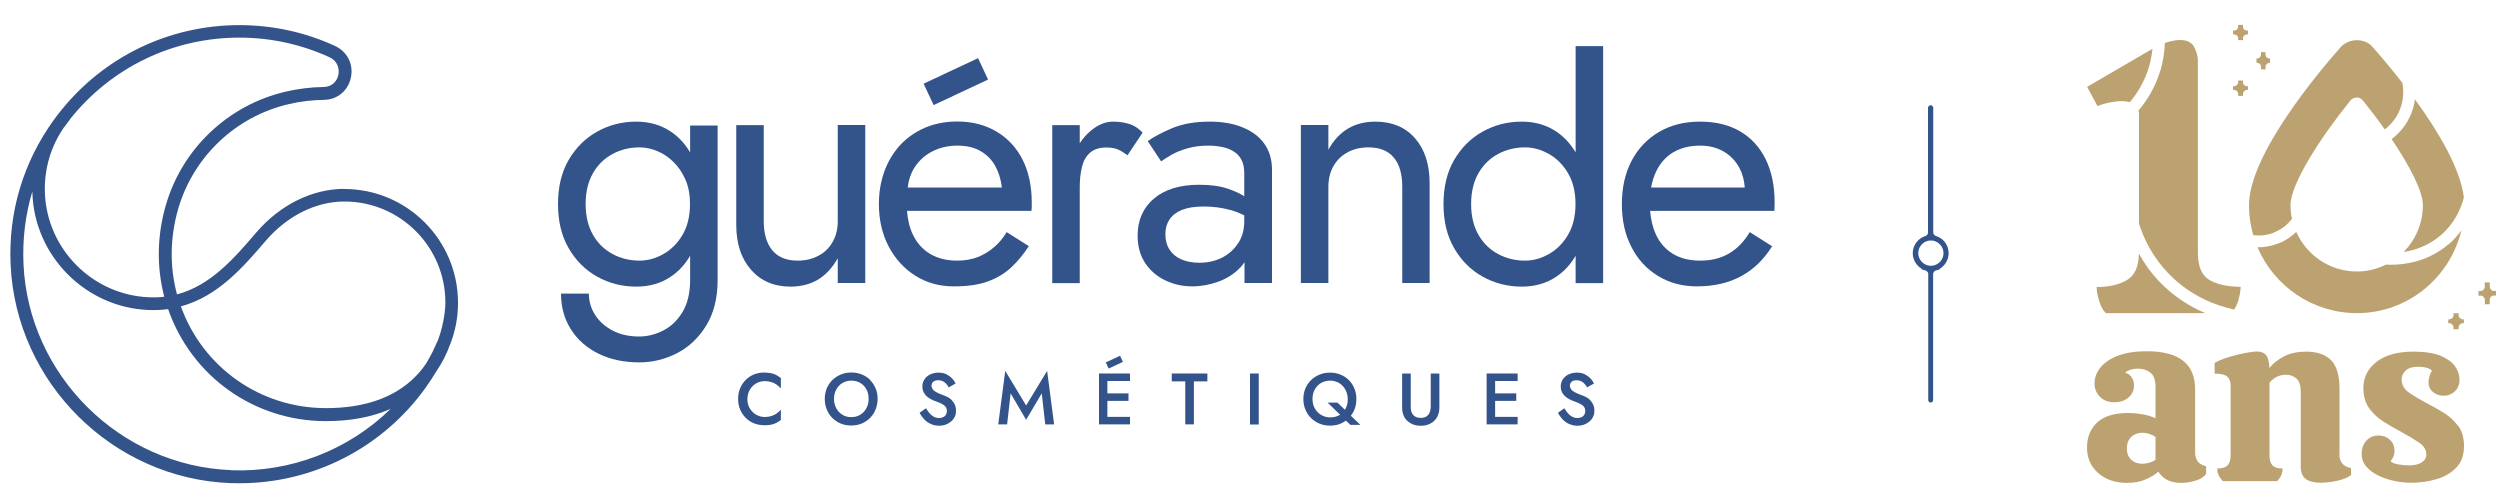 <?xml version="1.0" encoding="UTF-8"?>
<svg id="Calque_1" xmlns="http://www.w3.org/2000/svg" version="1.1" viewBox="0 0 200 40">
  <!-- Generator: Adobe Illustrator 30.0.0, SVG Export Plug-In . SVG Version: 2.1.1 Build 123)  -->
  <defs>
    <style>
      .st0 {
        fill: #33538b;
      }

      .st1 {
        fill: #bca271;
      }
    </style>
  </defs>
  <g>
    <path class="st0" d="M55.21,12.19c-.41-.69-.92-1.24-1.54-1.66-.79-.53-1.71-.8-2.77-.8-1.14,0-2.18.27-3.13.8-.95.53-1.71,1.29-2.28,2.27-.57.98-.85,2.16-.85,3.53s.28,2.53.85,3.52c.57.99,1.33,1.75,2.28,2.28.95.53,2,.8,3.13.8,1.06,0,1.99-.27,2.77-.8.62-.42,1.13-.97,1.54-1.67v1.92c0,1.06-.21,1.93-.62,2.6-.41.67-.93,1.16-1.55,1.47-.62.31-1.25.47-1.9.47-.82,0-1.54-.16-2.14-.48-.6-.32-1.07-.74-1.4-1.26-.33-.52-.49-1.09-.49-1.69h-2.23c0,1.08.27,2.04.8,2.87.53.83,1.27,1.48,2.21,1.94.94.46,2.03.69,3.26.69,1.06,0,2.07-.25,3.02-.74.95-.49,1.73-1.23,2.33-2.21.6-.98.91-2.19.91-3.64v-12.36h-2.2v2.18ZM54.6,18.79c-.4.68-.92,1.19-1.54,1.54-.62.35-1.25.52-1.9.52-.77,0-1.48-.17-2.14-.52-.66-.35-1.19-.86-1.58-1.54-.39-.68-.59-1.5-.59-2.47s.2-1.79.59-2.47c.39-.68.92-1.19,1.58-1.54.66-.35,1.37-.52,2.14-.52.48,0,.95.1,1.43.3.48.2.91.49,1.3.88.39.38.71.86.95,1.41.24.56.36,1.2.36,1.94,0,.97-.2,1.79-.6,2.47Z"/>
    <path class="st0" d="M67.02,20.66v1.98h2.2v-12.64h-2.2v7.69c0,.62-.13,1.17-.4,1.65-.27.48-.64.85-1.13,1.11-.49.27-1.05.4-1.69.4-.88,0-1.55-.27-2.01-.82-.46-.55-.69-1.33-.69-2.33v-7.69h-2.2v7.97c0,1.5.39,2.7,1.18,3.6.79.9,1.84,1.35,3.16,1.35.84,0,1.57-.19,2.2-.56.62-.38,1.14-.94,1.57-1.69Z"/>
    <path class="st0" d="M82.32,19.7l-1.79-1.13c-.27.46-.6.86-.99,1.19-.38.34-.82.6-1.3.8-.49.19-1.04.29-1.66.29-.82,0-1.54-.17-2.14-.52-.6-.35-1.07-.86-1.4-1.54-.27-.55-.42-1.19-.48-1.92h9.95c.02-.11.03-.22.03-.33v-.33c0-1.34-.25-2.49-.74-3.45-.49-.96-1.19-1.71-2.09-2.24-.9-.53-1.94-.8-3.13-.8-1.08,0-2.06.22-2.93.66-.87.44-1.58,1.05-2.13,1.84-.55.79-.92,1.7-1.1,2.75-.04.22-.06.44-.08.66-.02.22-.03.45-.03.69,0,1.26.26,2.39.78,3.39.52,1,1.24,1.78,2.14,2.35.91.57,1.93.85,3.06.85s2.01-.13,2.75-.4c.73-.27,1.35-.64,1.87-1.13.51-.48.98-1.05,1.4-1.69ZM74.57,12.12c.6-.31,1.27-.47,2.01-.47s1.35.14,1.85.43c.5.28.9.68,1.18,1.18.28.5.46,1.08.54,1.74h-7.53c.06-.58.23-1.1.51-1.55.36-.58.84-1.02,1.44-1.33Z"/>
    <path class="st0" d="M89.4,11.94c.24.1.5.26.8.48l1.21-1.81c-.33-.35-.69-.58-1.09-.7-.39-.12-.82-.18-1.28-.18-.59,0-1.16.23-1.73.69-.35.28-.66.63-.93,1.04v-1.45h-2.2v12.64h2.2v-7.69c0-.6.06-1.14.18-1.62.12-.48.33-.85.65-1.13.31-.27.74-.41,1.29-.41.37,0,.67.05.91.15Z"/>
    <path class="st0" d="M99.39,10.18c-.74-.3-1.61-.45-2.6-.45-1.17,0-2.17.17-3.01.52-.83.35-1.49.7-1.96,1.04l1.07,1.62c.2-.15.48-.32.82-.52.35-.2.77-.38,1.28-.52.5-.15,1.07-.22,1.69-.22.38,0,.75.04,1.1.11.35.07.65.19.92.36.27.16.47.39.62.67.15.28.22.65.22,1.09v1.82c-.34-.22-.78-.42-1.3-.6-.61-.21-1.38-.32-2.29-.32-1.56,0-2.77.37-3.64,1.11-.87.74-1.3,1.73-1.3,2.95,0,.86.2,1.59.6,2.2.4.6.94,1.07,1.61,1.39.67.32,1.39.48,2.16.48.7,0,1.4-.13,2.1-.38.7-.26,1.3-.65,1.79-1.18.11-.12.2-.24.29-.38v1.67h2.2v-9.06c0-.82-.21-1.52-.62-2.09-.41-.57-.99-1-1.73-1.3ZM99.06,19.44c-.32.5-.75.89-1.29,1.17-.54.27-1.15.41-1.83.41-.53,0-1-.09-1.41-.26-.41-.17-.73-.43-.96-.78-.23-.35-.34-.76-.34-1.24s.11-.85.33-1.18c.22-.33.55-.59,1-.77.45-.18,1.03-.27,1.74-.27.77,0,1.49.1,2.17.29.36.1.72.24,1.07.42v.48c0,.66-.16,1.24-.48,1.74Z"/>
    <path class="st0" d="M112.17,22.64h2.2v-7.97c0-1.52-.39-2.72-1.17-3.61-.78-.89-1.84-1.33-3.17-1.33-.82,0-1.55.18-2.18.55-.63.37-1.16.93-1.58,1.7v-1.98h-2.2v12.64h2.2v-7.69c0-.62.13-1.17.4-1.65.27-.48.64-.85,1.13-1.11.48-.27,1.05-.4,1.69-.4.88,0,1.55.27,2,.8.46.53.69,1.32.69,2.36v7.69Z"/>
    <path class="st0" d="M126.05,12.19c-.41-.69-.92-1.24-1.54-1.66-.79-.53-1.71-.8-2.77-.8-1.14,0-2.18.27-3.13.8-.95.53-1.71,1.29-2.28,2.27-.57.98-.85,2.16-.85,3.53s.28,2.53.85,3.52c.57.99,1.33,1.75,2.28,2.28.95.53,2,.8,3.13.8,1.06,0,1.99-.27,2.77-.8.62-.42,1.13-.97,1.54-1.67v2.19h2.2V3.69h-2.2v8.5ZM125.44,18.79c-.4.68-.92,1.19-1.54,1.54-.62.35-1.25.52-1.9.52-.77,0-1.48-.17-2.14-.52-.66-.35-1.19-.86-1.58-1.54-.39-.68-.59-1.5-.59-2.47s.2-1.79.59-2.47c.39-.68.92-1.19,1.58-1.54.66-.35,1.37-.52,2.14-.52.64,0,1.27.17,1.9.52.62.35,1.14.86,1.54,1.54.4.68.6,1.5.6,2.47s-.2,1.79-.6,2.47Z"/>
    <path class="st0" d="M141.26,12.75c-.48-.97-1.16-1.72-2.05-2.24-.89-.52-1.95-.78-3.2-.78s-2.34.27-3.28.82c-.94.55-1.68,1.32-2.2,2.31-.52.99-.78,2.14-.78,3.46s.25,2.44.76,3.43c.5.99,1.21,1.76,2.12,2.32.91.56,1.95.84,3.12.84,1.35,0,2.53-.27,3.53-.81,1-.54,1.83-1.34,2.49-2.4l-1.79-1.13c-.46.77-1.02,1.34-1.68,1.72-.66.38-1.42.56-2.28.56s-1.59-.18-2.2-.55c-.6-.37-1.06-.9-1.37-1.59-.24-.53-.38-1.14-.44-1.84h9.94s0-.12.01-.26c0-.14.01-.27.01-.4,0-1.34-.24-2.49-.71-3.46ZM133.86,12.19c.59-.36,1.31-.54,2.16-.54.71,0,1.34.16,1.87.47.53.31.95.74,1.25,1.29.25.46.4.99.44,1.59h-7.49c.08-.47.22-.9.4-1.28.32-.67.78-1.18,1.37-1.54Z"/>
    <rect class="st0" x="74.06" y="5.58" width="4.81" height="1.89" transform="translate(4.46 33.07) rotate(-25.11)"/>
    <path class="st0" d="M61.17,29.8c-.3,0-.58.05-.84.15-.26.1-.48.25-.67.44-.19.19-.34.41-.45.67-.11.26-.16.54-.16.85s.05.59.16.85c.11.26.26.48.45.67.19.19.41.34.67.44.26.1.54.15.84.15s.55-.04.75-.11c.2-.07.38-.18.55-.32v-.82c-.09.11-.2.21-.33.3-.12.09-.26.16-.42.21-.16.05-.33.08-.53.08-.25,0-.48-.06-.69-.18-.21-.12-.38-.29-.51-.5s-.2-.47-.2-.75.07-.54.2-.76c.13-.22.3-.38.51-.5.21-.12.44-.18.69-.18.19,0,.37.03.53.08.16.05.3.12.42.21.12.09.23.19.33.29v-.82c-.17-.14-.35-.25-.55-.33-.2-.07-.45-.11-.75-.11Z"/>
    <path class="st0" d="M69.62,30.4c-.19-.19-.42-.34-.67-.44-.26-.11-.54-.16-.84-.16s-.58.05-.84.16c-.26.11-.48.25-.68.44-.19.19-.34.41-.45.67-.1.26-.16.54-.16.84s.05.58.16.84c.1.26.25.49.44.68.19.19.41.34.67.45.26.11.54.16.84.16s.59-.05.85-.16c.26-.11.48-.26.67-.45.19-.19.34-.42.44-.68s.16-.54.16-.84-.05-.59-.16-.84-.25-.48-.45-.67ZM69.31,32.66c-.12.22-.28.39-.49.52-.21.13-.45.19-.72.19s-.51-.06-.71-.19c-.21-.13-.37-.3-.49-.52-.12-.22-.18-.47-.18-.75s.06-.53.18-.75.28-.39.49-.52c.21-.12.45-.19.71-.19s.52.06.73.19c.21.12.37.3.49.52.12.22.17.47.17.75s-.06.53-.18.75Z"/>
    <path class="st0" d="M76.15,32.01c-.1-.1-.21-.18-.33-.24s-.25-.12-.37-.16c-.22-.08-.39-.15-.53-.23-.14-.07-.24-.15-.3-.24-.06-.08-.1-.18-.1-.28,0-.12.04-.22.13-.31.09-.09.23-.13.42-.13.14,0,.26.03.36.08.1.05.19.12.27.21.08.09.14.18.2.28l.55-.31c-.07-.14-.16-.28-.29-.41-.12-.13-.28-.24-.45-.33-.18-.09-.39-.13-.63-.13s-.46.05-.66.14c-.19.09-.34.22-.46.39-.11.17-.17.36-.17.57,0,.19.04.35.11.49.07.13.17.25.28.34.11.09.23.17.36.23.12.06.24.11.34.14.17.06.32.13.45.19s.23.14.31.23c.07.09.11.21.11.36,0,.16-.06.3-.17.4-.12.1-.27.15-.45.15-.15,0-.29-.03-.42-.1-.13-.07-.24-.16-.34-.27-.1-.12-.2-.25-.29-.41l-.51.36c.09.19.21.36.36.52.15.16.33.29.54.38.2.09.42.14.66.14.17,0,.34-.03.5-.08.16-.06.31-.14.43-.24.13-.1.23-.23.31-.38.08-.15.11-.32.11-.51,0-.18-.03-.33-.09-.47-.06-.13-.14-.25-.24-.35Z"/>
    <path class="st0" d="M127.22,32.01c-.1-.1-.21-.18-.33-.24s-.25-.12-.37-.16c-.22-.08-.39-.15-.53-.23-.14-.07-.24-.15-.3-.24-.06-.08-.1-.18-.1-.28,0-.12.04-.22.13-.31.09-.09.23-.13.42-.13.14,0,.26.03.36.08.1.05.19.12.27.21.08.09.14.18.2.28l.55-.31c-.07-.14-.16-.28-.29-.41-.12-.13-.28-.24-.45-.33-.18-.09-.39-.13-.63-.13s-.46.05-.66.14c-.19.09-.34.22-.46.39-.11.17-.17.36-.17.57,0,.19.04.35.11.49.07.13.17.25.28.34.11.09.23.17.36.23.12.06.24.11.34.14.17.06.32.13.45.19s.23.14.31.23c.07.09.11.21.11.36,0,.16-.06.3-.17.4-.12.1-.27.15-.45.15-.15,0-.29-.03-.42-.1-.13-.07-.24-.16-.34-.27-.1-.12-.2-.25-.29-.41l-.51.36c.09.19.21.36.36.52.15.16.33.29.54.38.2.09.42.14.66.14.17,0,.34-.03.5-.08.16-.06.31-.14.43-.24.13-.1.23-.23.31-.38.08-.15.11-.32.11-.51,0-.18-.03-.33-.09-.47-.06-.13-.14-.25-.24-.35Z"/>
    <polygon class="st0" points="82.09 32.44 80.42 29.67 79.86 33.95 80.57 33.95 80.85 31.47 82.09 33.58 83.34 31.47 83.62 33.95 84.33 33.95 83.77 29.67 82.09 32.44"/>
    <polygon class="st0" points="88.34 29.88 87.92 29.88 87.92 33.95 88.34 33.95 88.59 33.95 90.4 33.95 90.4 33.35 88.59 33.35 88.59 32.07 90.28 32.07 90.28 31.47 88.59 31.47 88.59 30.48 90.4 30.48 90.4 29.88 88.59 29.88 88.34 29.88"/>
    <polygon class="st0" points="93.74 30.51 94.82 30.51 94.82 33.95 95.51 33.95 95.51 30.51 96.59 30.51 96.59 29.88 93.74 29.88 93.74 30.51"/>
    <rect class="st0" x="100" y="29.88" width=".7" height="4.08"/>
    <path class="st0" d="M108.36,32.76c.1-.26.15-.54.15-.84s-.05-.59-.16-.84c-.1-.26-.25-.48-.44-.67-.19-.19-.41-.34-.67-.44-.26-.11-.54-.16-.84-.16s-.58.05-.84.16c-.26.11-.48.25-.68.44-.19.19-.34.41-.45.67s-.16.54-.16.84.05.58.16.84.25.49.45.68c.19.19.42.34.68.45.26.11.54.16.85.16s.59-.05.84-.16c.16-.07.3-.15.43-.24l.35.34h.8l-.76-.73c.11-.15.21-.31.28-.49ZM107.15,33.21c-.21.12-.45.18-.72.18s-.51-.06-.73-.19-.38-.3-.51-.52c-.13-.22-.19-.48-.19-.77s.06-.53.18-.75c.12-.22.29-.39.5-.52.21-.12.45-.19.72-.19s.53.07.74.2c.21.13.38.31.5.54.12.23.18.48.18.76s-.06.53-.18.75c-.02.03-.03.05-.05.08l-.59-.57h-.79l1,.97s-.04.02-.05.03Z"/>
    <path class="st0" d="M114.45,32.59c0,.25-.07.45-.2.61-.13.16-.33.23-.6.23s-.46-.08-.59-.23c-.14-.16-.2-.36-.2-.61v-2.71h-.69v2.74c0,.23.04.43.11.6.07.18.17.33.31.45.13.12.29.22.47.29.18.07.38.1.6.1s.42-.03.6-.1c.18-.07.34-.16.47-.29.13-.12.24-.27.31-.45.07-.18.11-.38.11-.6v-2.74h-.69v2.71Z"/>
    <polygon class="st0" points="119.36 29.88 118.93 29.88 118.93 33.95 119.36 33.95 119.61 33.95 121.41 33.95 121.41 33.35 119.61 33.35 119.61 32.07 121.3 32.07 121.3 31.47 119.61 31.47 119.61 30.48 121.41 30.48 121.41 29.88 119.61 29.88 119.36 29.88"/>
    <rect class="st0" x="88.52" y="28.7" width="1.26" height=".54" transform="translate(-3.87 40.57) rotate(-25.11)"/>
    <path class="st0" d="M27.55,15.11c-2.57,0-5.14,1.27-7.04,3.48-1.8,2.1-3.66,4.25-6.35,4.96-.6-2.22-.56-4.58.1-6.86,1.22-4.17,4.61-7.38,8.84-8.36.93-.22,1.88-.33,2.81-.34,1.07-.01,1.94-.73,2.16-1.78.23-1.07-.29-2.09-1.28-2.54-2.4-1.1-4.98-1.66-7.64-1.66-5.62,0-10.85,2.53-14.34,6.92,0,0,0,0,0,0-.01.01-.02.03-.03.04-.01.02-.03.03-.04.05-.15.18-.29.37-.42.56,0,0-.01.02-.02.02-2.45,3.39-3.65,7.4-3.45,11.6.44,9.42,8.16,17.09,17.59,17.45.24,0,.47.01.71.01,5.9,0,11.43-2.82,14.89-7.63.31-.44.61-.89.88-1.34.48-.7.82-1.41,1.07-2.09.02-.05.04-.1.06-.15.38-1,.58-2.04.59-3.12,0-.06,0-.1,0-.11,0-5.02-4.08-9.1-9.1-9.1ZM5.15,10.16s0-.01.01-.02c.13-.18.26-.35.39-.52,0,0,0,0,0,0,.01-.01.02-.03.04-.05,0,0,0,0,0-.01,0,0,0,0,0-.01,3.31-4.16,8.25-6.54,13.55-6.54,2.52,0,4.95.53,7.22,1.57.67.31.8.95.71,1.41-.1.46-.46.96-1.18.97-1.01.01-2.03.14-3.03.37-4.6,1.07-8.27,4.54-9.59,9.07-.71,2.43-.75,4.96-.13,7.34-.4.05-.81.06-1.24.04-4.51-.19-8.16-3.87-8.31-8.38-.06-1.88.47-3.69,1.54-5.23ZM18.49,37.61c-8.9-.34-16.2-7.58-16.61-16.47-.09-2.01.15-3.97.71-5.83,0,.04,0,.08,0,.12.16,5.04,4.24,9.16,9.28,9.37.55.02,1.08,0,1.58-.07,1.87,5.38,6.89,8.96,12.62,8.96,1.98,0,3.71-.33,5.18-.98-3.37,3.29-7.96,5.09-12.77,4.91ZM35.63,24.24c0,.21-.04,1.45-.57,2.92l-.46,1c-.16.31-.33.62-.51.92-.25.36-.53.72-.86,1.05-1.65,1.67-4.06,2.52-7.15,2.52-5.25,0-9.85-3.25-11.61-8.14,2.97-.8,4.99-3.15,6.81-5.27,1.71-1.98,3.99-3.12,6.27-3.12,4.46,0,8.08,3.62,8.08,8.08v.04Z"/>
  </g>
  <g>
    <g>
      <path class="st1" d="M175.61,36.2v-5.06c0-2.02-1.28-3.04-3.84-3.04-.98,0-1.78.13-2.4.38-.62.25-1.07.58-1.37.96-.29.39-.44.8-.44,1.23s.15.79.44,1.08c.29.29.68.43,1.17.43.43,0,.8-.12,1.1-.37.3-.25.45-.58.45-1,0-.22-.06-.42-.17-.6-.11-.18-.3-.32-.55-.41.27-.2.61-.31,1.03-.31.39,0,.73.11,1,.32.27.21.41.58.41,1.12v2.54c-.25-.14-.59-.24-.99-.32-.41-.07-.8-.11-1.17-.11-1.13,0-1.97.25-2.51.76-.54.51-.81,1.18-.81,2.01s.3,1.51.89,2.03c.59.53,1.37.79,2.32.79.57,0,1.07-.09,1.49-.28.42-.18.76-.39,1.01-.62.36.6.97.9,1.83.9.37,0,.75-.06,1.15-.18.39-.12.67-.3.84-.54v-.61c-.59-.13-.88-.5-.88-1.11ZM172.44,36.79c-.13.09-.29.16-.48.22-.19.06-.38.09-.55.09-.38,0-.69-.11-.92-.33-.23-.22-.34-.51-.34-.85,0-.45.12-.77.36-.98.24-.21.53-.32.86-.32.19,0,.38.03.58.1.2.06.36.14.49.23v1.85Z"/>
      <path class="st1" d="M187.16,36.32v-5.21c0-1.08-.23-1.85-.68-2.3-.45-.45-1.12-.68-2.01-.68-.65,0-1.22.12-1.71.36-.49.24-.89.56-1.21.95-.03-.55-.12-.9-.3-1.07-.17-.17-.39-.25-.66-.25-.23,0-.56.04-.98.12-.43.08-.87.19-1.32.33-.45.14-.82.29-1.12.46v.86c.48,0,.82.08,1,.23.18.15.28.39.28.73v5.58c0,.37-.08.64-.25.8-.17.17-.44.25-.82.25,0,.2.04.39.12.55.08.17.19.32.33.46h4.34c.29-.29.44-.63.44-1.01-.38,0-.65-.08-.81-.25-.16-.17-.24-.43-.24-.8v-5.82c.36-.42.8-.63,1.32-.63.33,0,.61.1.84.31.23.2.34.57.34,1.09v5.96c0,.45.13.77.39.97.26.2.67.31,1.21.31.28,0,.58-.03.91-.08.32-.05.63-.12.91-.22.28-.1.48-.21.61-.33l-.02-.55c-.61-.11-.92-.48-.92-1.11Z"/>
      <path class="st1" d="M196.65,34.08c-.31-.42-.68-.77-1.14-1.05-.45-.28-.91-.54-1.38-.78-.51-.27-.97-.54-1.38-.82-.41-.28-.62-.64-.62-1.07,0-.28.11-.52.33-.72.22-.2.54-.3.96-.3.25,0,.47.02.66.07.18.04.35.12.49.24-.09.11-.16.26-.21.44-.05.18-.08.34-.08.5,0,.32.12.58.36.77.24.2.52.3.84.3.36,0,.66-.12.91-.35.25-.24.37-.55.37-.95,0-.37-.12-.72-.36-1.06-.24-.34-.63-.62-1.16-.84-.53-.22-1.25-.33-2.14-.33-1.29,0-2.28.27-2.98.82-.7.55-1.05,1.24-1.05,2.08,0,.66.16,1.21.47,1.64.31.43.7.79,1.17,1.08.46.29.93.56,1.4.81.52.28.99.56,1.39.83.41.27.61.6.61.98,0,.24-.12.45-.36.61-.24.17-.59.25-1.03.25-.28,0-.57-.03-.86-.08-.29-.05-.5-.13-.61-.25.1-.14.18-.27.23-.39.05-.12.08-.26.08-.43,0-.37-.12-.67-.37-.9-.25-.23-.55-.34-.91-.34-.39,0-.72.14-.97.41-.25.27-.38.63-.38,1.08,0,.37.12.7.36.98.24.29.56.53.95.72.39.19.81.34,1.28.44.46.1.93.15,1.38.15.71,0,1.39-.1,2.03-.29.64-.19,1.17-.5,1.58-.93.41-.43.61-1,.61-1.71,0-.66-.15-1.2-.46-1.62Z"/>
    </g>
    <g>
      <path class="st1" d="M180.52,4.67v.36s.05,0,.05,0c.18,0,.32.15.32.32l-.02.19.37.02v-.21c0-.18.15-.32.32-.32l.03.02.02-.37h-.05c-.18,0-.32-.15-.32-.32v-.19s-.36,0-.36,0v.19c0,.18-.15.32-.32.32h-.05Z"/>
      <path class="st1" d="M178.64,6.9v.29s.05,0,.05,0c.2,0,.36.14.36.32v.16s.39,0,.39,0v-.16c0-.18.16-.32.36-.32h.04s0-.29,0-.29h-.04c-.2,0-.36-.14-.36-.3v-.16s-.39,0-.39,0v.16c0,.16-.16.3-.36.3h-.05Z"/>
      <path class="st1" d="M178.64,2.45v.3s.05,0,.05,0c.2,0,.36.12.36.3v.16s.39,0,.39,0v-.16c0-.18.16-.3.36-.3h.04v-.3s-.04,0-.04,0c-.2,0-.36-.12-.36-.3v-.16s-.39,0-.39,0v.16c0,.18-.16.3-.36.3h-.05Z"/>
    </g>
    <g>
      <path class="st1" d="M199.69,23.64h-.16c-.21,0-.35.16-.35.35v.34l-.39.02v-.35c0-.19-.16-.35-.35-.35l-.16.02v-.39h.16c.19,0,.35-.18.35-.37l-.02-.32h.41v.32c0,.19.14.37.35.37l.14-.02.02.39Z"/>
      <path class="st1" d="M197.11,25.55v.3h-.04c-.21,0-.38.15-.38.34v.15h-.41v-.15c0-.19-.17-.34-.38-.34h-.04v-.3h.04c.21,0,.38-.15.38-.32v-.17h.41v.17c0,.17.17.32.38.32h.04Z"/>
    </g>
    <g>
      <g>
        <path class="st1" d="M168.76,8.2c.36-.07.68-.11.97-.11.26,0,.47.03.66.08.58-.69,1.16-1.61,1.52-2.79.14-.48.23-.97.29-1.47-.14.08-.28.15-.43.24l-4.8,2.8.83,1.54c.29-.12.61-.22.97-.29Z"/>
        <path class="st1" d="M172.82,5.66c-.41,1.36-1.08,2.41-1.75,3.19.02.07.05.14.05.22v8.82c.38,1.2,1.07,2.64,2.33,3.96,1.78,1.86,3.87,2.61,5.28,2.91.13-.2.25-.42.33-.71.12-.43.19-.8.19-1.11-1.07,0-1.9-.19-2.51-.55-.61-.37-.91-1.1-.91-2.18V4.86c0-.35-.1-.71-.29-1.09-.2-.38-.58-.57-1.15-.57-.27,0-.6.06-.99.17-.06.02-.14.05-.21.07-.03.75-.15,1.5-.36,2.22Z"/>
        <path class="st1" d="M172.75,22.53c-.7-.73-1.23-1.5-1.64-2.25-.01,1.03-.32,1.74-.93,2.11-.63.38-1.44.57-2.45.57,0,.31.07.68.2,1.11.13.43.31.76.54.98h7.95c-1.19-.5-2.49-1.29-3.67-2.52Z"/>
      </g>
      <g>
        <path class="st1" d="M195.27,18.81c1.07-.92,1.59-2.05,1.84-3.02-.29-2.35-2.1-5.35-3.92-7.85-.04.36-.13.73-.28,1.12-.39.99-1.03,1.65-1.58,2.07,1.42,2.11,2.5,4.15,2.5,5.28,0,1.46-.59,2.78-1.54,3.75.9-.14,1.99-.5,2.97-1.34Z"/>
        <path class="st1" d="M181.93,18.59c.67-.26,1.12-.69,1.43-1.08-.08-.36-.12-.72-.12-1.1,0-1.68,2.38-5.39,4.77-8.34.14-.18.32-.27.55-.27.19,0,.37.1.52.3.58.72,1.16,1.48,1.7,2.25.43-.33.93-.85,1.23-1.63.31-.8.28-1.55.18-2.09-.99-1.27-1.88-2.31-2.41-2.9l-.03-.04c-.64-.64-1.78-.64-2.46.04-1.73,1.95-7.37,8.62-7.37,12.69,0,.83.12,1.63.34,2.39.48.06,1.05.04,1.67-.21Z"/>
        <path class="st1" d="M195.89,19.53c-1.62,1.39-3.47,1.65-4.63,1.65-.14,0-.27,0-.39-.01-.7.35-1.48.55-2.31.55-2.17,0-4.03-1.3-4.86-3.17-.36.35-.82.69-1.42.92-.57.22-1.11.31-1.59.31-.03,0-.06,0-.09,0,1.32,3.1,4.39,5.27,7.96,5.27,4.05,0,7.44-2.83,8.35-6.62-.28.38-.61.76-1.01,1.11Z"/>
      </g>
    </g>
  </g>
  <g>
    <path class="st0" d="M154.36,8.63v10.02s-.04.26-.29.34c-.54.17-.94.67-.94,1.27s.4,1.1.94,1.27h0s0,0,0,0c.25.08.29.31.29.34v10.13c0,.06.05.1.1.1s.1-.05.1-.1v-10.12s.03-.27.29-.35h0c.54-.17.94-.68.94-1.27s-.39-1.1-.94-1.27h0c-.26-.08-.3-.33-.29-.35v-10.01c0-.06-.04-.1-.1-.1s-.1.05-.1.1ZM155.6,20.25c0,.59-.45,1.07-1.03,1.12-.03,0-.07,0-.1,0s-.07,0-.1,0c-.57-.05-1.02-.53-1.02-1.12s.45-1.07,1.02-1.12c.03,0,.07,0,.1,0s.07,0,.1,0c.57.05,1.03.54,1.03,1.12Z"/>
    <path class="st0" d="M154.47,32.21c-.12,0-.21-.1-.21-.21v-10.12s-.03-.18-.22-.24l-.35-.11.06-.02c-.44-.25-.73-.73-.73-1.25,0-.63.41-1.19,1.01-1.38.18-.06.21-.22.21-.24v-10.01c0-.12.1-.21.21-.21s.21.09.21.21v10.01s.03.18.22.24c.61.19,1.01.74,1.01,1.38,0,.52-.29,1-.74,1.26l.06.02-.34.1c-.19.06-.21.23-.22.24v10.12c0,.12-.1.21-.21.21ZM154.68,21.87h0s0,0,0,0ZM154.34,21.56c.08.08.12.18.13.24.02-.07.05-.16.13-.25l-.11-.04.14-.04s-.03,0-.05,0c-.02,0-.03,0-.04,0h.02s-.22.07-.22.07ZM154.47,19.24s-.06,0-.09,0c-.52.05-.92.49-.92,1.01s.41.96.92,1.01c.07,0,.11,0,.18,0,.52-.05.92-.49.92-1.01s-.41-.96-.92-1.01c-.04,0-.06,0-.09,0ZM154.47,18.71c-.02.09-.09.24-.25.33.04,0,.09-.02.13-.02.08,0,.14,0,.22,0,.05,0,.09.01.13.02-.16-.09-.22-.24-.25-.33ZM154.68,18.64h0s0,0,0,0Z"/>
  </g>
</svg>